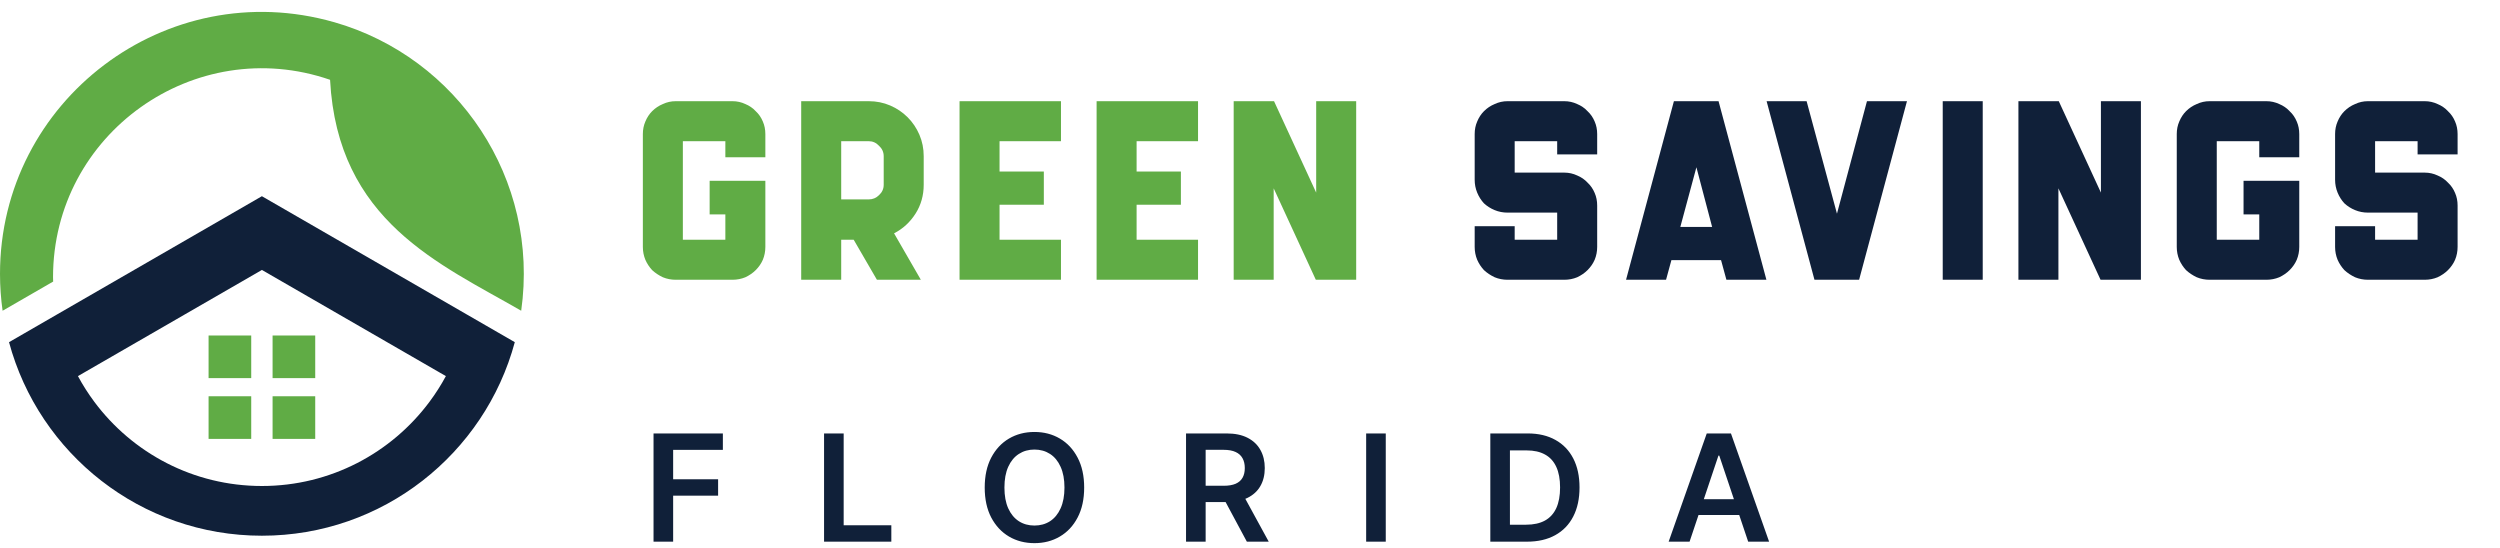 <svg width="210" height="46" viewBox="0 0 210 46" fill="none" xmlns="http://www.w3.org/2000/svg">
<g clip-path="url(#clip0_14_203)">
<path d="M22 16.481L4.744 26.441L0.758 28.742C3.281 38.107 11.834 45 22 45C32.166 45 40.719 38.107 43.243 28.742L39.256 26.441L22.001 16.483L22 16.481ZM36.079 33.75C32.882 38.042 27.766 40.824 22 40.824C16.234 40.824 11.118 38.044 7.921 33.75C7.413 33.067 6.953 32.347 6.547 31.593L22 22.675L37.454 31.593C37.047 32.347 36.589 33.067 36.079 33.75Z" fill="#102039"/>
<path d="M21.103 28.182H17.521V31.762H21.103V28.182Z" fill="#60AC45"/>
<path d="M26.479 28.182H22.897V31.762H26.479V28.182Z" fill="#60AC45"/>
<path d="M21.103 33.286H17.521V36.867H21.103V33.286Z" fill="#60AC45"/>
<path d="M26.479 33.286H22.897V36.867H26.479V33.286Z" fill="#60AC45"/>
<path d="M28.062 1.862C13.981 -2.166 0 8.429 0 23.007C0 24.058 0.076 25.092 0.218 26.103L4.465 23.652C4.463 23.53 4.455 23.409 4.455 23.285C4.455 11.231 16.355 2.78 27.726 6.703C28.354 18.585 36.941 22.155 43.781 26.102C45.34 15.046 38.445 4.829 28.062 1.86V1.862Z" fill="#60AC45"/>
</g>
<path d="M60.93 13.21V11.86H57.36V20.14H60.93V18.01H59.61V15.19H64.29V20.74C64.29 21.12 64.22 21.48 64.08 21.82C63.94 22.14 63.74 22.43 63.48 22.69C63.24 22.93 62.95 23.13 62.61 23.29C62.27 23.43 61.91 23.5 61.53 23.5H56.76C56.38 23.5 56.02 23.43 55.68 23.29C55.34 23.13 55.04 22.93 54.78 22.69C54.54 22.43 54.35 22.14 54.21 21.82C54.07 21.48 54 21.12 54 20.74V11.26C54 10.88 54.07 10.53 54.21 10.21C54.35 9.87 54.54 9.58 54.78 9.34C55.04 9.08 55.34 8.88 55.68 8.74C56.02 8.58 56.38 8.5 56.76 8.5H61.53C61.91 8.5 62.27 8.58 62.61 8.74C62.95 8.88 63.24 9.08 63.48 9.34C63.74 9.58 63.94 9.87 64.08 10.21C64.22 10.53 64.29 10.88 64.29 11.26V13.21H60.93ZM77.591 15.52C77.591 16.42 77.361 17.23 76.901 17.95C76.441 18.67 75.841 19.22 75.101 19.6L77.351 23.5H73.661L71.711 20.14H70.661V23.5H67.301V8.5H72.971C73.611 8.5 74.211 8.62 74.771 8.86C75.331 9.1 75.821 9.43 76.241 9.85C76.661 10.27 76.991 10.76 77.231 11.32C77.471 11.88 77.591 12.48 77.591 13.12V15.52ZM74.231 13.12C74.231 12.78 74.101 12.49 73.841 12.25C73.601 11.99 73.311 11.86 72.971 11.86H70.661V16.75H72.971C73.311 16.75 73.601 16.63 73.841 16.39C74.101 16.15 74.231 15.86 74.231 15.52V13.12ZM83.962 11.86V14.41H87.682V17.2H83.962V20.14H89.122V23.5H80.602V8.5H89.122V11.86H83.962ZM95.475 11.86V14.41H99.195V17.2H95.475V20.14H100.635V23.5H92.115V8.5H100.635V11.86H95.475ZM110.559 8.5H113.919V23.5H110.529L106.989 15.82V23.5H103.629V8.5H107.019L110.559 16.18V8.5Z" fill="#60AC45"/>
<path d="M130.803 12.97V11.86H127.233V14.5H131.403C131.783 14.5 132.143 14.58 132.483 14.74C132.823 14.88 133.113 15.08 133.353 15.34C133.613 15.58 133.813 15.87 133.953 16.21C134.093 16.53 134.163 16.88 134.163 17.26V20.74C134.163 21.12 134.093 21.48 133.953 21.82C133.813 22.14 133.613 22.43 133.353 22.69C133.113 22.93 132.823 23.13 132.483 23.29C132.143 23.43 131.783 23.5 131.403 23.5H126.633C126.253 23.5 125.893 23.43 125.553 23.29C125.213 23.13 124.913 22.93 124.653 22.69C124.413 22.43 124.223 22.14 124.083 21.82C123.943 21.48 123.873 21.12 123.873 20.74V19H127.233V20.14H130.803V17.86H126.633C126.253 17.86 125.893 17.79 125.553 17.65C125.213 17.51 124.913 17.32 124.653 17.08C124.413 16.82 124.223 16.52 124.083 16.18C123.943 15.84 123.873 15.48 123.873 15.1V11.26C123.873 10.88 123.943 10.53 124.083 10.21C124.223 9.87 124.413 9.58 124.653 9.34C124.913 9.08 125.213 8.88 125.553 8.74C125.893 8.58 126.253 8.5 126.633 8.5H131.403C131.783 8.5 132.143 8.58 132.483 8.74C132.823 8.88 133.113 9.08 133.353 9.34C133.613 9.58 133.813 9.87 133.953 10.21C134.093 10.53 134.163 10.88 134.163 11.26V12.97H130.803ZM148.378 23.5H145.018L144.568 21.85H140.398L139.948 23.5H136.588L140.608 8.5H144.358L148.378 23.5ZM143.818 19.06L142.498 14.05L141.148 19.06H143.818ZM160.185 8.5L156.165 23.5H152.415L148.395 8.5H151.755L154.305 17.95L156.825 8.5H160.185ZM163.189 8.5H166.549V23.5H163.189V8.5ZM176.477 8.5H179.837V23.5H176.447L172.907 15.82V23.5H169.547V8.5H172.937L176.477 16.18V8.5ZM189.778 13.21V11.86H186.208V20.14H189.778V18.01H188.458V15.19H193.138V20.74C193.138 21.12 193.068 21.48 192.928 21.82C192.788 22.14 192.588 22.43 192.328 22.69C192.088 22.93 191.798 23.13 191.458 23.29C191.118 23.43 190.758 23.5 190.378 23.5H185.608C185.228 23.5 184.868 23.43 184.528 23.29C184.188 23.13 183.888 22.93 183.628 22.69C183.388 22.43 183.198 22.14 183.058 21.82C182.918 21.48 182.848 21.12 182.848 20.74V11.26C182.848 10.88 182.918 10.53 183.058 10.21C183.198 9.87 183.388 9.58 183.628 9.34C183.888 9.08 184.188 8.88 184.528 8.74C184.868 8.58 185.228 8.5 185.608 8.5H190.378C190.758 8.5 191.118 8.58 191.458 8.74C191.798 8.88 192.088 9.08 192.328 9.34C192.588 9.58 192.788 9.87 192.928 10.21C193.068 10.53 193.138 10.88 193.138 11.26V13.21H189.778ZM203.078 12.97V11.86H199.508V14.5H203.678C204.058 14.5 204.418 14.58 204.758 14.74C205.098 14.88 205.388 15.08 205.628 15.34C205.888 15.58 206.088 15.87 206.228 16.21C206.368 16.53 206.438 16.88 206.438 17.26V20.74C206.438 21.12 206.368 21.48 206.228 21.82C206.088 22.14 205.888 22.43 205.628 22.69C205.388 22.93 205.098 23.13 204.758 23.29C204.418 23.43 204.058 23.5 203.678 23.5H198.908C198.528 23.5 198.168 23.43 197.828 23.29C197.488 23.13 197.188 22.93 196.928 22.69C196.688 22.43 196.498 22.14 196.358 21.82C196.218 21.48 196.148 21.12 196.148 20.74V19H199.508V20.14H203.078V17.86H198.908C198.528 17.86 198.168 17.79 197.828 17.65C197.488 17.51 197.188 17.32 196.928 17.08C196.688 16.82 196.498 16.52 196.358 16.18C196.218 15.84 196.148 15.48 196.148 15.1V11.26C196.148 10.88 196.218 10.53 196.358 10.21C196.498 9.87 196.688 9.58 196.928 9.34C197.188 9.08 197.488 8.88 197.828 8.74C198.168 8.58 198.528 8.5 198.908 8.5H203.678C204.058 8.5 204.418 8.58 204.758 8.74C205.098 8.88 205.388 9.08 205.628 9.34C205.888 9.58 206.088 9.87 206.228 10.21C206.368 10.53 206.438 10.88 206.438 11.26V12.97H203.078Z" fill="#102039"/>
<path d="M54.897 45.5V36.409H60.721V37.79H56.544V40.258H60.321V41.638H56.544V45.5H54.897ZM69.221 45.5V36.409H70.868V44.12H74.872V45.5H69.221ZM91.07 40.955C91.07 41.934 90.887 42.773 90.52 43.471C90.156 44.167 89.659 44.7 89.028 45.069C88.401 45.439 87.689 45.624 86.893 45.624C86.097 45.624 85.384 45.439 84.754 45.069C84.126 44.697 83.629 44.162 83.262 43.467C82.898 42.769 82.716 41.931 82.716 40.955C82.716 39.975 82.898 39.138 83.262 38.442C83.629 37.744 84.126 37.21 84.754 36.84C85.384 36.47 86.097 36.285 86.893 36.285C87.689 36.285 88.401 36.47 89.028 36.84C89.659 37.21 90.156 37.744 90.52 38.442C90.887 39.138 91.07 39.975 91.07 40.955ZM89.415 40.955C89.415 40.265 89.306 39.684 89.09 39.21C88.877 38.734 88.581 38.374 88.203 38.131C87.824 37.886 87.387 37.763 86.893 37.763C86.399 37.763 85.963 37.886 85.584 38.131C85.205 38.374 84.907 38.734 84.692 39.21C84.478 39.684 84.372 40.265 84.372 40.955C84.372 41.644 84.478 42.227 84.692 42.703C84.907 43.177 85.205 43.536 85.584 43.782C85.963 44.025 86.399 44.146 86.893 44.146C87.387 44.146 87.824 44.025 88.203 43.782C88.581 43.536 88.877 43.177 89.09 42.703C89.306 42.227 89.415 41.644 89.415 40.955ZM99.627 45.5V36.409H103.036C103.735 36.409 104.321 36.53 104.794 36.773C105.27 37.016 105.63 37.356 105.873 37.794C106.118 38.229 106.241 38.737 106.241 39.317C106.241 39.9 106.117 40.406 105.868 40.835C105.623 41.261 105.26 41.591 104.781 41.825C104.301 42.055 103.712 42.171 103.014 42.171H100.586V40.804H102.792C103.2 40.804 103.535 40.747 103.795 40.635C104.056 40.52 104.248 40.352 104.372 40.133C104.5 39.911 104.563 39.639 104.563 39.317C104.563 38.994 104.5 38.719 104.372 38.491C104.245 38.26 104.051 38.086 103.791 37.967C103.53 37.846 103.195 37.785 102.783 37.785H101.274V45.5H99.627ZM104.324 41.381L106.574 45.5H104.736L102.526 41.381H104.324ZM116.404 36.409V45.5H114.757V36.409H116.404ZM128.268 45.5H125.187V36.409H128.33C129.233 36.409 130.008 36.591 130.656 36.955C131.307 37.316 131.807 37.836 132.156 38.513C132.505 39.191 132.68 40.002 132.68 40.946C132.68 41.893 132.504 42.706 132.152 43.387C131.803 44.068 131.298 44.59 130.638 44.954C129.981 45.318 129.191 45.5 128.268 45.5ZM126.834 44.075H128.188C128.821 44.075 129.349 43.96 129.773 43.729C130.196 43.495 130.514 43.147 130.727 42.686C130.94 42.221 131.047 41.641 131.047 40.946C131.047 40.25 130.94 39.673 130.727 39.215C130.514 38.753 130.199 38.408 129.781 38.18C129.367 37.949 128.852 37.834 128.237 37.834H126.834V44.075ZM141.924 45.5H140.166L143.367 36.409H145.4L148.605 45.5H146.847L144.419 38.273H144.348L141.924 45.5ZM141.982 41.935H146.776V43.258H141.982V41.935Z" fill="#102039"/>
<defs>
<clipPath id="clip0_14_203">
<rect width="44" height="44" fill="white" transform="translate(0 1)"/>
</clipPath>
</defs>
</svg>
